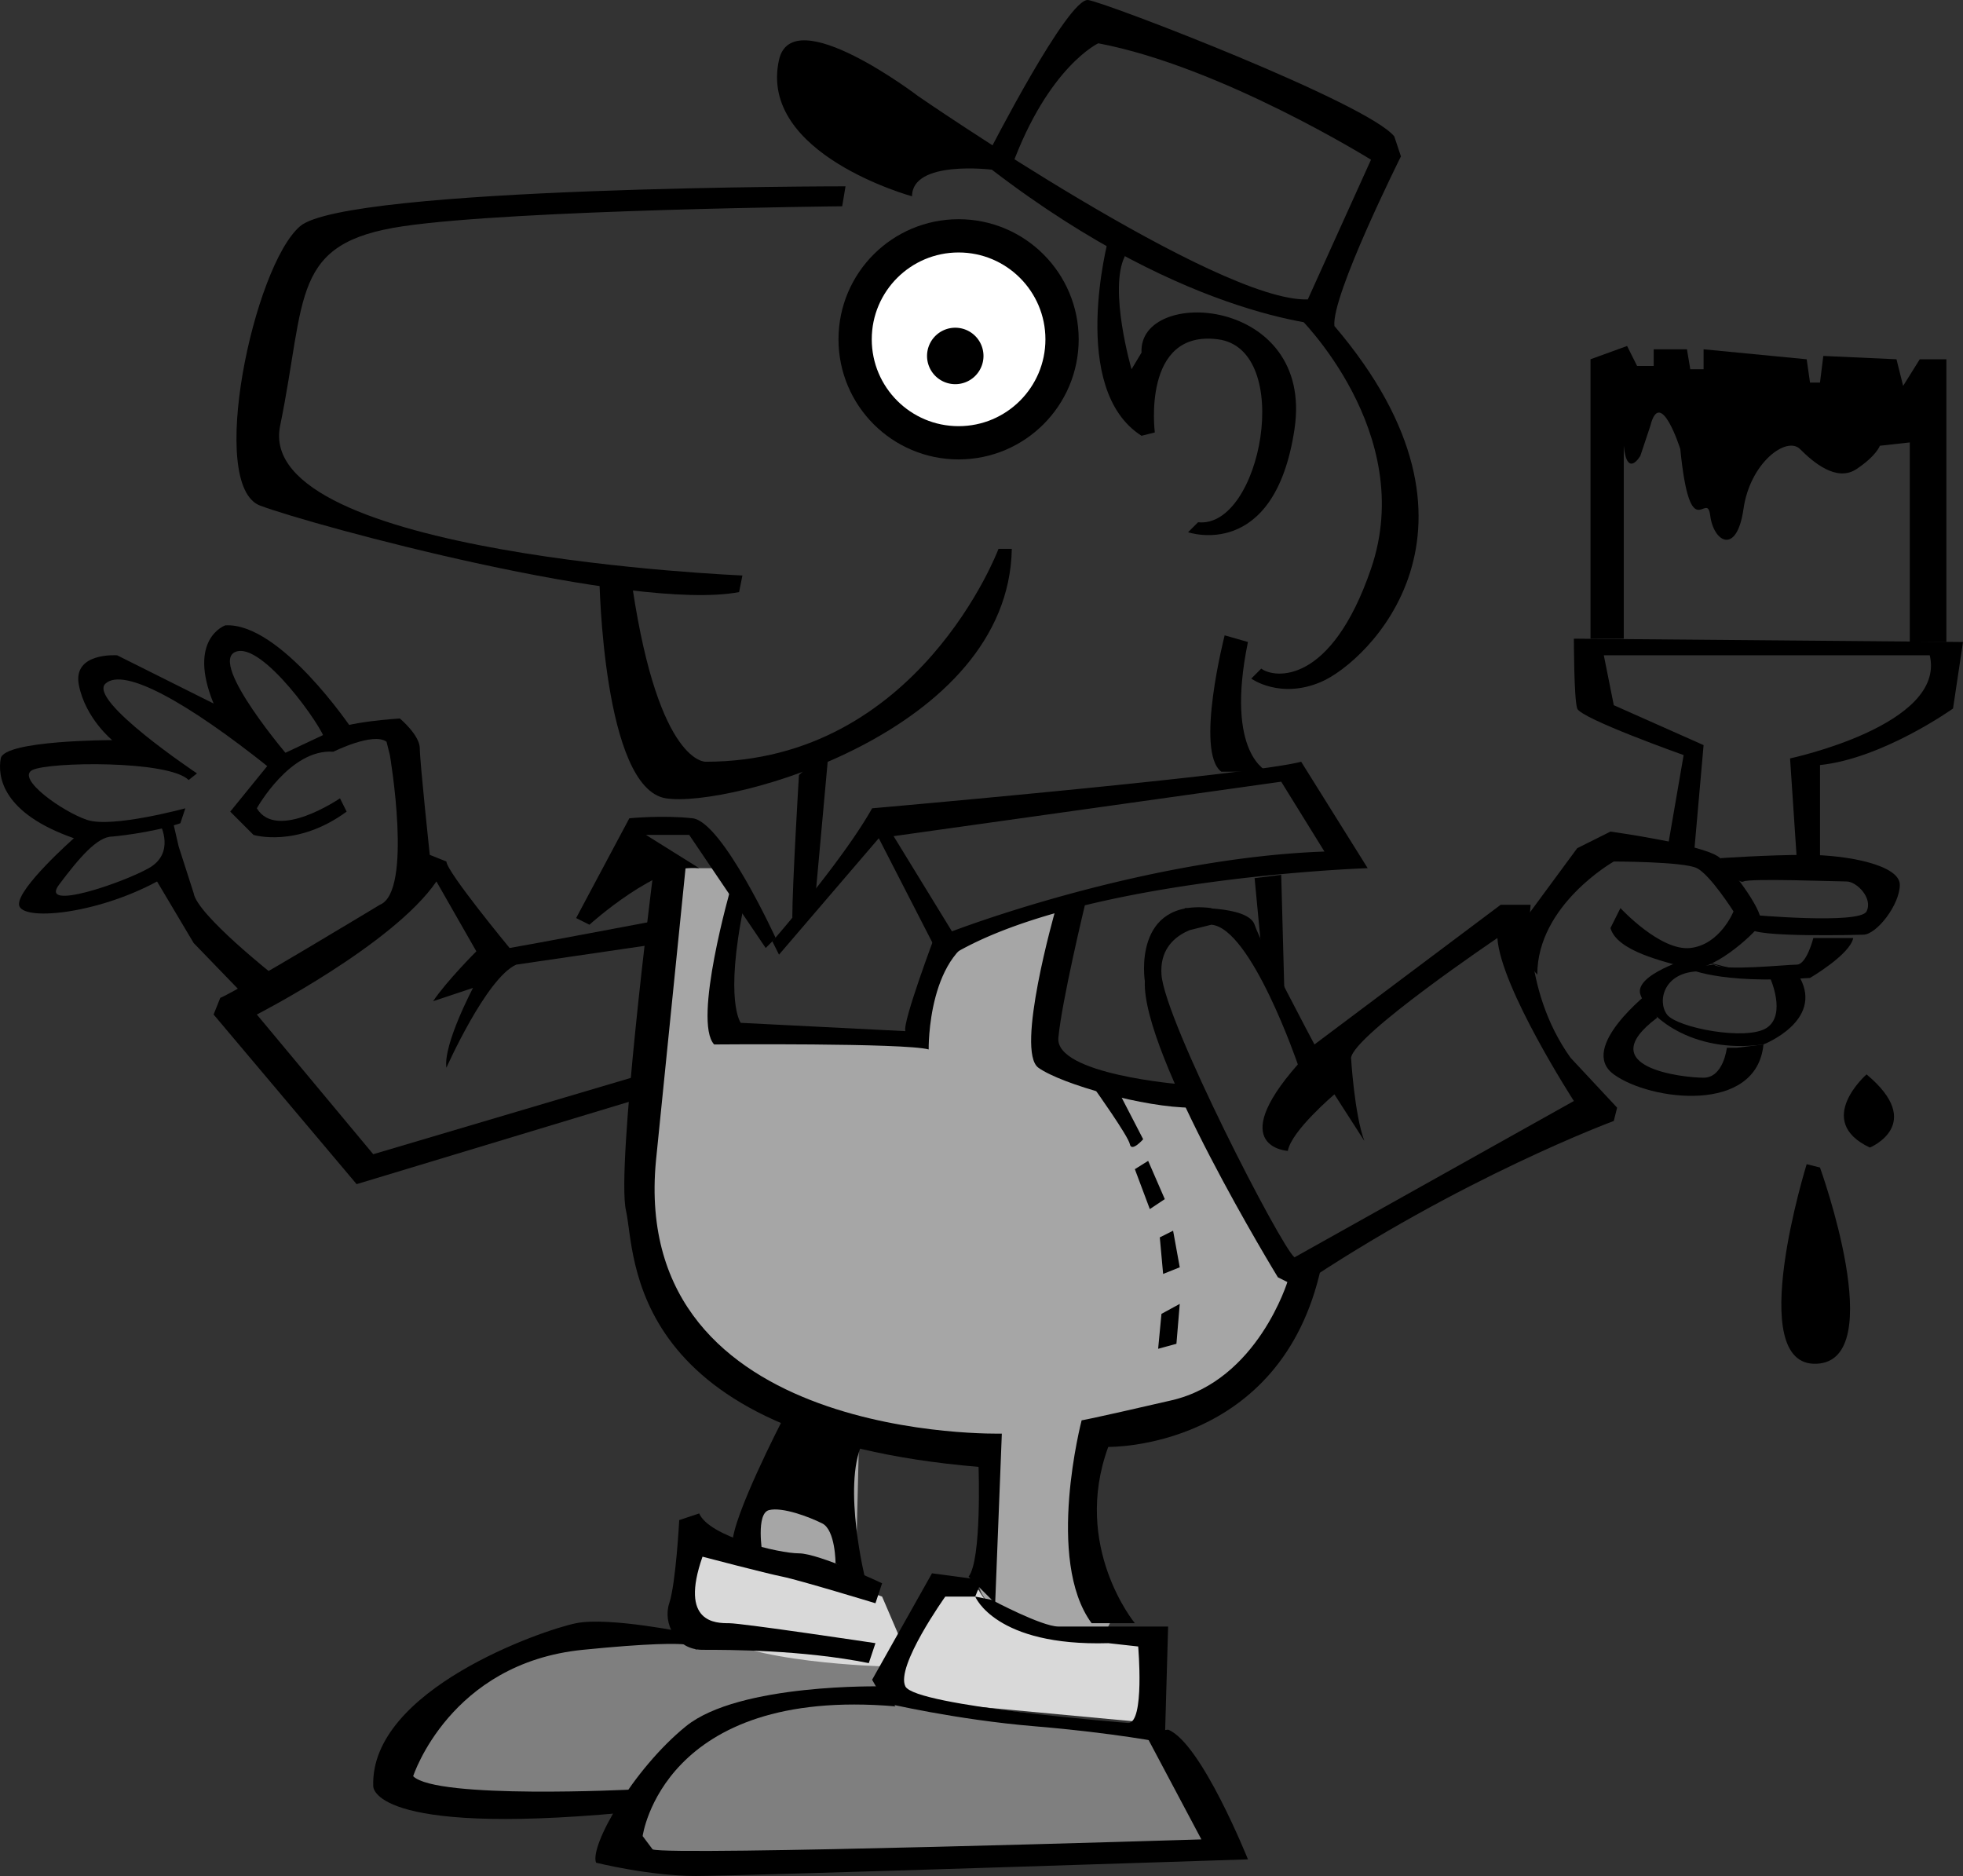 <svg xmlns="http://www.w3.org/2000/svg" width="295.113" height="282.008"><rect width="100%" height="100%" fill="#333333" stroke="none"/><path fill="#7f7f7f" d="M113.113 247.008s-35.5-8.5-52 16c0 0-16 10 33.5 8.5l-.5 7.5s87 0 90-2l-11-17-38-5-2.5-6-19.5-2"/><path fill="#d9d9d9" d="m132.613 240.008-27.5-10s-4.5 10 1 15 27 5.5 27 5.5l2.5 5 37.5 3.5.5-12.5s-21 2.5-26.5-7.5l-6-.5-5.5 8.5-3-7"/><path fill="#a6a6a6" d="M99.613 130.508h8l3.5 4-1.5 21 28 .5 6-14.5 17.5-5.5-3.5 22.5s13.5 7 22 6l14 27h2.5s-4.5 23.5-29 24c0 0-10 17.5 0 28l-1 2s-18 0-19-7.5l1-19-19-1.5-.5 21-16-5.5 7-19.5s-23.5-11.5-23.5-34 3.5-49 3.5-49"/><path d="M127.113 28.008s-75 0-82 6-14 39-6 42 56 16 72 13l.5-2.5s-73.5-3-69.5-22.5 1.5-27.5 18.5-30 66-3 66-3l.5-3m10 1.5s-23.153-6.313-20-20.5c2-9 21 5.5 21 5.5s45 31 58.5 30.5l9.5-21s-22.5-14-41-17.5c0 0-7.5 3.5-13 18.5l-3.5-2s12-23.5 15-23 42 15.5 46 20.5l1 3s-10.5 21-10 25.5c0 0-21.5-.5-51.5-23.5 0 0-12-1.5-12 4"/><path d="M166.613 36.008s-6 22.5 5 29.5l2-.5s-2-15.5 9.5-14 6.5 28.5-3 27.5l-1.5 1.5s13 4.5 16-15.5-23.5-21.5-23-11.5l-1.5 2.5s-3.5-12-1-17l-2.5-2.5"/><path d="M195.113 47.508s18.039 17.465 11 38c-6 17.5-14.5 16.5-16.5 15l-1.5 1.5s4.316 3.148 10.5.5c7-3 28-23 2-53.5l-5.5-1.5m-105 39.5s.5 31.5 10 33 51.5-10 52-37.5h-2s-12 32-44 32c0 0-7 .5-11-26l-5-1.5"/><path d="M120.113 116.508s-1 16.5-1 21.5l3.5-3.5 2-22-4.5 4m64-21s-4.5 17.5-.5 20.5h7s-6.5-2.5-3-19.5l-3.5-1"/><path fill="#fff" d="M144.113 66.563c8.59 0 15.554-6.965 15.554-15.555s-6.965-15.555-15.554-15.555c-8.59 0-15.555 6.965-15.555 15.555s6.965 15.555 15.555 15.555"/><path fill="none" stroke="#000" stroke-width="5" d="M144.113 66.563c8.59 0 15.554-6.965 15.554-15.555s-6.965-15.555-15.554-15.555c-8.59 0-15.555 6.965-15.555 15.555s6.965 15.555 15.555 15.555zm0 0"/><path d="M143.613 57.75a4.241 4.241 0 0 0 4.242-4.242 4.241 4.241 0 0 0-4.242-4.242 4.241 4.241 0 0 0-4.243 4.242 4.241 4.241 0 0 0 4.243 4.242m-27.5 83.758s10.5-12 15-20c0 0 57-5 64.5-7l10 16s-45.5 1.5-64 14l-9.5-18.5 1.5-1.5 9.5 15.5s28.5-11 56-12l-6.5-10.5-60.5 8.5-15 17.5-1-2"/><path d="M116.613 141.008s-8-17.5-12.5-18-9.5 0-9.5 0l-8 15 2 1s10.5-9.5 16.5-8.5l-8-5h6.5l11.5 17 1.5-1.5"/><path d="M98.113 138.508s-18.5 3.5-21.5 4c0 0-9.5-11.5-9.5-13l-2.5-1s-1.5-14-1.5-16-3-4.5-3-4.5-8.5.5-10.5 2l-8.5 4-6.5 8 3.5 3.5s6.5 2 14-3.5l-1-2s-9.5 6.5-12.5 1.5c0 0 5-9 11.5-8.5 0 0 6-3 8-1.5l.5 2s3.5 20.5-1.5 22.5c0 0-21.5 13-24 14l-1 2.5 21.5 25.5 43-13v-3.5l-40.5 12-17.5-21s20.5-10.5 27-20l6 10.5s-4.5 4.5-6.5 7.5l6-2s-4.5 8.5-4 12c0 0 6-13.5 10.5-15.5l20.5-3v-3.5"/><path d="M52.863 109.508s-10.75-16-19-15.5c0 0-5.75 2-1.75 11.75l-14.5-7.25s-6.75-.5-5.75 4.5 5 8.25 5 8.25-16.25 0-16.75 2.75.25 8.25 11 12c0 0-8.5 7.5-8.25 10s11.5 1.5 20.75-3.5l5.5 9.25 7.25 7.5 5-2.5s-11.75-9.25-12.25-12.5l-2.25-7-.75-3.25h-2s2.25 4.25-1.75 6.5-16.5 6.5-13.5 2.5 5.75-7.25 8-7.25c0 0 5.75-.5 10.25-2l.75-2.25s-11 3-14.75 1.75-10.75-6.25-8.25-7.5 20.5-1.5 23.5 1.5l1.25-1s-16.5-11-13.75-13.5 12.25 2.75 24.75 12.75l3-1.5s-12.25-14.25-8.25-16 13.25 11.5 13.5 13.25 4-1.75 4-1.75m57 24s-5.75 20-2.5 23.5c0 0 28.75-.25 32.25.75 0 0-.25-15.25 9-17.5l-8 .25s-5 13.25-4.5 14.5l-24.75-1.25s-2.5-3.25.5-17.75l-2-2.5"/><path d="M98.113 132.008s-5.5 43.5-4 50-.5 34 53 38.5c0 0 .5 14-1.5 16.5l4 4 1-25.5s-56 1.5-52-41l4.5-44.5-5 2m60.5 5s-6 21-2.5 23.5 16 6 23 6l-1.5-3.5s-19-1.5-18.5-7 4-20 4-20l-4.5 1m30-5 1 10.5 3.5 7.5-.5-18.5-4 .5"/><path d="M178.113 136.508s9.5-.5 10.5 2.5 9 18 9 18l28-21h4.5s-1.5 12.5 6 23l7 7.5-.5 2s-23 8.5-47.5 25l-3-1.5s-20.5-33.5-20-44.5c0 0-2-12.5 10-11v2.5s-8 .5-7.5 7.5 18 41 20 42.5l42-23.5s-11-17-11.5-24.5c0 0-21.5 14.5-22 18 0 0 .5 8.5 2 12.5l-4.5-7s-6.5 5.5-7 8.5c0 0-9.5-.5 1.5-13 0 0-7-20.5-13-21l-4 1v-3.5"/><path d="m230.113 137.008 7-9.5 5-2.5s14.5 2 16.5 4 7 8.5 6 10-7.5 7.5-11 6.5-10.5-2.5-11.5-6l1.5-3s6 6.5 10.5 6 6.5-5.5 6.5-5.5-3.5-5.5-5.5-6.5-12.5-1-12.5-1-11.5 6.5-11.5 17c0 0-4.5-4.5-1-9.5"/><path d="M258.613 129.008s7-.5 13-.5 14 1.5 14 4.5-3.5 7.5-5.5 7.5c0 0-17 .5-17-1v-2s16.5 1.5 17.5-.5-1.5-4.5-3-4.5-14.5-.5-15.5 0-3.5-3.5-3.5-3.5m14 12s-1 4-2.5 4-11 1-12.5 0l-4 .5s4.5 2.5 18.5 1.5c0 0 6-3.5 6.5-6h-6"/><path d="M266.113 147.008s2.5 5.5-.5 7.5-13.5 0-15-2-.5-6.5 5-6.5l-1.5-2s-8.5 2.5-7.5 5.5 7.5 9 18.5 7.5c0 0 9-3.5 5.5-10l-9.5-1s-8.5-2.5-7-2"/><path d="M259.613 157.508s-.5 4.5-3.5 4.5-17-1.5-7-9l-1-4s-11 8.5-5.5 12.5 21.5 6 22.5-4.5l-4 .5m-67.5 35s-4.5 15-17.5 18-13.5 3-13.5 3-5.5 21 1.5 30.5h6.5s-9.5-11.5-4-26.5c0 0 26 .5 32-27l-5 2m-76 21s-7.5 14.5-7.5 18.5l4.5 1.5s-1-6 1-6.5 6 1 8 2 2 6 2 6l4.5 2.5s-3.5-14-.5-20.5l-12-3.5"/><path d="M132.613 238.008s-9.5-4.5-12.5-4.5-13.5-2.5-15-6l-3 1s-.5 9.5-1.5 12.5 1 7 5 7 15 0 25 2l1-3s-20-3-22-3-7.5 0-4-10c0 0 9.5 2.5 12 3s14 4 14 4l1-3"/><path d="M103.613 245.508s-12-2.5-17-1.5-31 10-30.5 24.5c0 0-.5 7.5 37.5 4l1.5-3.5s-29.5 1.5-33-2c0 0 5.5-17 25.5-19s17 0 17 0l-1-2.5m44-8-7.5-1-9 16 2 3.5s10.5 2.5 22.5 3.5 19.5 2.5 19.5 2.5l.5-17.5h-16.5c-2.5 0-10-4-10-4l-2.5-.5s3 7.5 20 7l4.5.5s1 11.5-1.5 11.5c0 0-32-2.5-33.5-5.5s6-13.5 6-13.5h4.5"/><path d="M132.613 253.508s-21.5-.5-29.5 6-14.5 18-13.5 20.5c0 0 8 2 15 2s83-2.5 83-2.5-7-17.5-12-19.5l-3.5.5 8.5 16s-80 2.5-82.5 1.5l-1.5-2s3-22.5 38-19.5l-2-3m118-125.5 2.5-14.5s-15.5-5.5-16-7-.5-10.5-.5-10.5l58.5.5-1.5 10s-10.5 7.5-20 8.5v14.5l-3.5-.5-1-15s23.5-5 21-15.5h-49l1.5 7.5 13.5 6-1.5 17-4-1"/><path d="M239.113 96.008v-42l5.5-2 1.5 3h2.5v-2.5h5l.5 3h2v-3l15.5 1.5.5 3.5h1.5l.5-4 11 .5 1 4 2.5-4h4v42.5h-5.5v-30l-4.5.5s-.5 1.5-3.5 3.5-6.5-1-8.5-3-7.5 2-8.5 9-4.5 5-5 1-3 5-4.5-10c0 0-3-9.5-4.5-3.5l-1.5 4.5s-2 3.5-2.5-1.5v29h-5m32.5 79s-9.5 30.5 1.5 30 .5-29.5.5-29.5l-2-.5m9-13.5s-8 7 .5 11c0 0 8.5-3.5-.5-11m-116 2.25s5 7 5.25 8.25 2-.75 2-.75l-3.75-7.25-3.5-.25m6 12 2.25 6 2.25-1.5-2.5-5.75-2 1.25m3.75 10.25.5 5.5 2.5-1-1-5.5-2 1m.25 11.5-.5 5.25 2.75-.75.5-6-2.75 1.5"/></svg>
